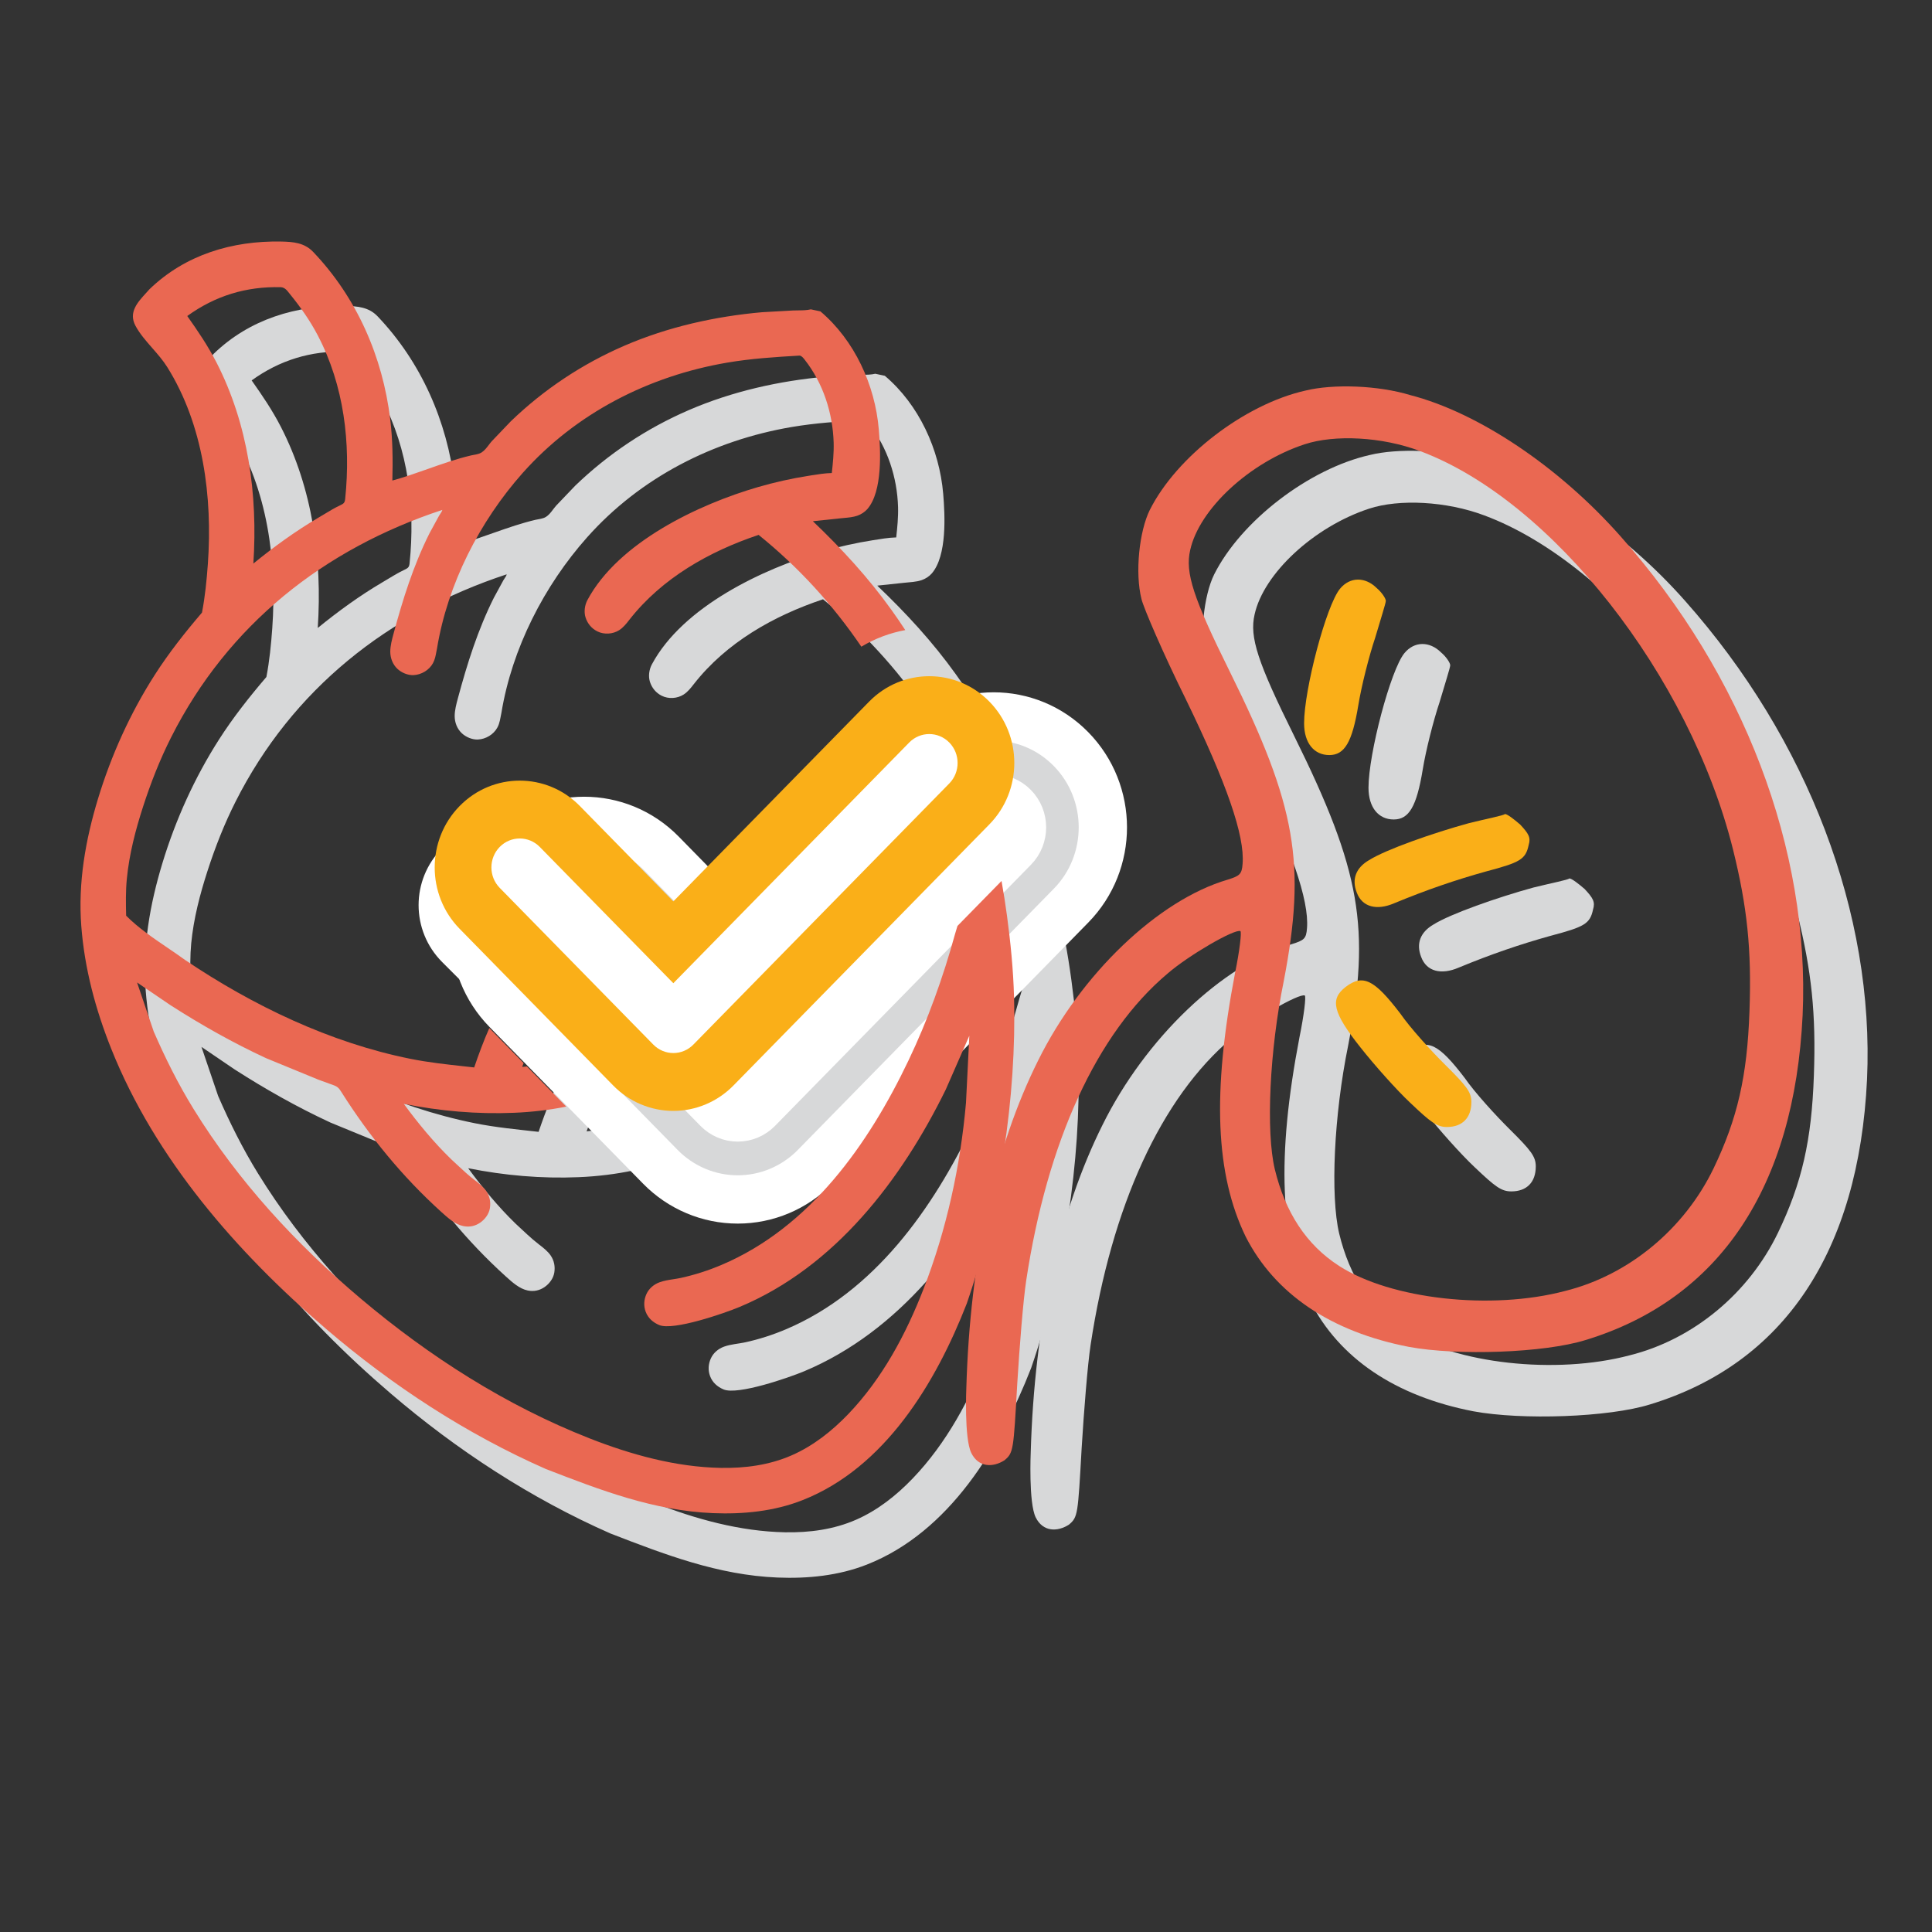 <svg width="120" height="120" viewBox="0 0 120 120" fill="none" xmlns="http://www.w3.org/2000/svg">
<rect x="0" y="0" width="120" height="120" fill="#333333" stroke="none"/>
<path d="M41.835 62.105L33.475 53.745C32.108 52.378 29.892 52.378 28.525 53.745C27.158 55.112 27.158 57.328 28.525 58.695L39.36 69.53C40.017 70.186 40.907 70.555 41.835 70.555C42.763 70.555 43.654 70.186 44.31 69.53L62.365 51.475C63.732 50.108 63.732 47.892 62.365 46.525C60.998 45.158 58.782 45.158 57.415 46.525L41.835 62.105Z" fill="white" stroke="white" stroke-width="3" stroke-linecap="round" stroke-linejoin="round"/>
<path d="M85.087 28.259C81.32 29.105 77.088 32.344 75.414 35.678C74.763 36.993 74.484 39.575 74.902 41.218C75.042 41.782 76.251 44.599 77.646 47.416C80.204 52.675 81.32 55.915 81.18 57.652C81.134 58.31 80.994 58.404 80.25 58.638C75.925 59.906 71.136 64.507 68.485 69.86C65.788 75.26 64.253 82.209 64.021 90.191C64.021 90.191 63.881 93.341 64.33 94.249C64.78 95.156 65.678 95.156 66.392 94.699C66.95 94.229 66.95 94.088 67.183 89.956C67.322 87.656 67.555 84.745 67.741 83.524C69.043 74.931 72.112 68.17 76.53 64.461C77.832 63.334 80.669 61.69 81.041 61.831C81.134 61.878 80.994 63.052 80.715 64.414C79.274 71.926 79.506 76.95 81.366 80.8C83.18 84.369 86.668 86.717 91.504 87.656C94.527 88.219 99.921 88.031 102.479 87.233C110.803 84.698 115.453 77.748 115.965 67.043C116.43 56.76 112.291 45.914 104.664 37.321C100.805 32.955 95.782 29.621 91.597 28.541C89.597 27.931 86.807 27.837 85.087 28.259ZM92.201 32.016C100.386 35.068 108.943 45.961 111.64 56.76C112.523 60.329 112.802 62.958 112.663 66.808C112.523 70.846 111.919 73.476 110.431 76.575C108.617 80.331 105.176 83.195 101.223 84.181C96.619 85.402 90.388 84.698 87.179 82.632C85.133 81.317 83.831 79.298 83.18 76.622C82.622 74.274 82.854 69.25 83.738 64.93C85.133 57.652 84.528 54.084 80.39 45.726C78.111 41.125 77.6 39.575 77.925 38.166C78.483 35.631 81.599 32.72 85.04 31.593C86.9 30.983 89.83 31.123 92.201 32.016Z" fill="#D7D8D9"/>
<path d="M87.23 40.569C86.376 41.602 85 46.814 85 48.927C85 50.148 85.617 50.899 86.566 50.899C87.514 50.899 87.989 50.101 88.368 47.8C88.558 46.626 89.033 44.748 89.412 43.621C89.744 42.495 90.076 41.462 90.076 41.321C90.076 41.18 89.839 40.804 89.507 40.523C88.795 39.818 87.847 39.818 87.23 40.569Z" fill="#D7D8D9"/>
<path d="M95.248 55.125C93.018 55.735 90.076 56.768 89.033 57.425C88.226 57.895 87.941 58.599 88.273 59.444C88.606 60.337 89.507 60.571 90.598 60.102C92.638 59.257 94.441 58.646 96.291 58.13C98.426 57.566 98.758 57.379 98.948 56.486C99.09 56.017 98.948 55.782 98.426 55.219C98.047 54.89 97.62 54.561 97.477 54.561C97.382 54.655 96.386 54.843 95.248 55.125Z" fill="#D7D8D9"/>
<path d="M87.562 65.314C86.613 66.065 86.755 66.863 88.511 69.07C89.365 70.15 90.741 71.699 91.595 72.498C92.876 73.718 93.255 74 93.872 74C94.821 74 95.39 73.437 95.39 72.451C95.39 71.84 95.105 71.465 93.777 70.15C92.876 69.258 91.595 67.849 90.978 66.957C89.365 64.844 88.653 64.469 87.562 65.314Z" fill="#D7D8D9"/>
<path fill-rule="evenodd" clip-rule="evenodd" d="M54.958 23.341L54.364 23.214C54.114 23.275 53.828 23.277 53.554 23.279C53.451 23.28 53.35 23.281 53.252 23.285L51.327 23.393C48.408 23.652 45.481 24.307 42.786 25.471C40.168 26.602 37.783 28.186 35.728 30.167L34.548 31.401C34.339 31.634 34.182 31.93 33.914 32.102C33.724 32.224 33.475 32.238 33.259 32.287C31.57 32.687 30.022 33.396 28.37 33.847C28.404 32.58 28.391 31.316 28.239 30.056C27.77 26.164 26.166 22.494 23.452 19.647C22.911 19.079 22.217 19.017 21.467 19.003C18.425 18.944 15.499 19.821 13.279 21.97C12.707 22.622 11.908 23.297 12.418 24.242C12.912 25.158 13.825 25.899 14.389 26.802C16.63 30.384 17.206 34.875 16.911 39.022C16.838 40.037 16.738 41.048 16.546 42.049C15.488 43.287 14.483 44.557 13.604 45.931C12.087 48.302 10.91 50.908 10.091 53.6C9.308 56.174 8.843 58.822 9.049 61.519C9.25 64.153 9.931 66.69 10.907 69.137C13.638 75.979 18.722 81.802 24.255 86.542C28.359 90.058 32.962 93.066 37.911 95.246C41.294 96.555 44.613 97.834 48.291 97.984C50.164 98.061 52.085 97.871 53.84 97.18C58.975 95.159 62.131 89.878 64.048 84.965C66.08 79.073 67.152 72.166 66.983 65.904C66.937 64.23 66.769 62.539 66.546 60.879C65.637 54.129 63.359 47.451 59.374 41.888C57.93 39.871 56.282 38.084 54.489 36.374L56.148 36.199C56.505 36.159 56.912 36.15 57.252 36.031C57.483 35.95 57.712 35.804 57.873 35.619C58.831 34.514 58.694 31.985 58.584 30.675C58.352 27.917 57.08 25.138 54.958 23.341ZM21.444 21.838C19.294 21.782 17.361 22.376 15.631 23.628C16.291 24.563 16.913 25.478 17.439 26.5C19.416 30.342 20.021 34.729 19.736 39.004C21.01 37.967 22.326 37.009 23.743 36.173C24.203 35.908 24.655 35.605 25.136 35.382C25.353 35.281 25.416 35.221 25.44 34.984C25.797 31.517 25.367 27.939 23.733 24.823C23.254 23.909 22.668 23.078 22.019 22.279C21.864 22.088 21.716 21.852 21.444 21.838ZM53.683 26.089L53.656 26.087C52.148 26.174 50.657 26.27 49.165 26.524C44.297 27.353 39.773 29.66 36.47 33.371C33.8 36.372 31.797 40.284 31.143 44.281C31.077 44.592 31.047 44.907 30.891 45.192C30.656 45.624 30.173 45.91 29.684 45.933C29.331 45.95 28.933 45.78 28.679 45.538C28.39 45.263 28.243 44.877 28.241 44.482C28.24 44.115 28.343 43.733 28.441 43.368C29.02 41.217 29.677 39.122 30.677 37.123L31.264 36.046L31.274 36.029C31.284 36.014 31.296 35.995 31.31 35.975L31.315 35.966C31.38 35.869 31.471 35.731 31.471 35.672C24.11 38.097 18.152 42.816 14.631 49.792C13.933 51.174 13.367 52.618 12.89 54.091C12.417 55.553 12.025 57.06 11.877 58.593C11.805 59.351 11.816 60.116 11.835 60.875C12.896 61.942 14.283 62.744 15.493 63.623C19.695 66.455 24.506 68.765 29.494 69.766C30.801 70.029 32.13 70.152 33.453 70.301C34.377 67.582 35.512 65.07 37.688 63.117C38.14 62.711 38.635 62.288 39.18 62.013C39.528 61.839 39.93 61.81 40.298 61.933C40.663 62.055 40.946 62.325 41.115 62.666C41.282 63.005 41.285 63.399 41.166 63.752C41.017 64.192 40.601 64.467 40.203 64.73C40.032 64.843 39.864 64.954 39.723 65.075C39.32 65.418 38.958 65.795 38.625 66.206C37.644 67.415 36.959 68.809 36.434 70.269C38.437 70.077 40.378 69.638 42.21 68.788C42.892 68.471 43.559 68.113 44.195 67.711C44.714 67.384 45.23 67.037 45.749 66.688C47.688 65.385 49.665 64.057 51.975 63.622C52.562 63.512 53.164 63.401 53.665 63.812C53.965 64.058 54.167 64.405 54.198 64.795C54.228 65.168 54.112 65.552 53.866 65.836C53.514 66.24 52.956 66.346 52.425 66.447C52.222 66.485 52.023 66.523 51.84 66.576C51.378 66.712 50.916 66.903 50.483 67.116C49.427 67.636 48.452 68.291 47.476 68.945C47.133 69.175 46.79 69.405 46.444 69.629C45.266 70.392 44.039 71.096 42.744 71.641C40.578 72.552 38.279 73.02 35.937 73.117C33.631 73.213 31.342 73.013 29.08 72.561C29.97 73.772 30.944 74.955 32.023 76.002C32.502 76.441 32.966 76.903 33.482 77.299C33.747 77.503 34.018 77.712 34.202 77.98C34.42 78.298 34.49 78.666 34.428 79.046C34.368 79.407 34.124 79.734 33.828 79.939C33.515 80.156 33.157 80.232 32.784 80.156C32.267 80.052 31.813 79.641 31.41 79.276C28.982 77.078 26.959 74.598 25.205 71.83C25.072 71.612 24.979 71.499 24.729 71.407L23.774 71.06L20.527 69.725C18.47 68.772 16.49 67.655 14.583 66.43L12.513 65.024L13.55 68.076C14.271 69.732 15.072 71.34 16.021 72.878C18.789 77.368 22.403 81.282 26.423 84.673C30.673 88.257 35.432 91.301 40.614 93.338C43.194 94.352 45.975 95.121 48.759 95.173C50.268 95.201 51.786 95.002 53.177 94.391C54.518 93.803 55.687 92.875 56.696 91.822C58.796 89.628 60.268 86.878 61.361 84.063C62.792 80.375 63.653 76.435 63.999 72.497L64.207 68.333L62.743 71.674C59.983 77.297 55.863 82.695 49.94 85.175C49.004 85.567 45.817 86.671 44.942 86.3C44.556 86.136 44.254 85.872 44.104 85.474C43.968 85.111 43.993 84.723 44.153 84.372C44.311 84.026 44.616 83.772 44.968 83.644C45.396 83.488 45.856 83.468 46.299 83.371C47.155 83.184 48.013 82.906 48.82 82.563C54.307 80.236 57.942 75.079 60.431 69.862C61.629 67.352 62.582 64.695 63.319 62.014C63.451 61.535 63.651 61.059 63.66 60.556C63.668 60.049 63.509 59.56 63.413 59.067C62.981 56.833 62.436 54.646 61.679 52.498C59.566 46.509 56.07 41.217 51.119 37.223C48.05 38.249 45.12 39.907 43.098 42.486C42.91 42.729 42.717 42.977 42.455 43.143C42.063 43.391 41.525 43.426 41.106 43.218C40.744 43.038 40.487 42.728 40.367 42.343C40.26 42 40.318 41.587 40.486 41.271C42.407 37.675 47.406 35.319 51.086 34.252C52.109 33.955 53.151 33.721 54.205 33.556C54.684 33.481 55.18 33.392 55.666 33.38C55.734 32.752 55.798 32.13 55.78 31.497C55.726 29.652 55.125 27.795 53.977 26.337C53.902 26.242 53.808 26.116 53.683 26.089Z" fill="#D7D8D9"/>
<path d="M44.404 66.561L44.404 66.561L45.648 67.83C45.699 67.883 45.762 67.907 45.822 67.907C45.881 67.907 45.944 67.883 45.995 67.83L61.891 51.611L62.75 52.452L61.891 51.611C62.007 51.492 62.007 51.288 61.891 51.17C61.792 51.068 61.643 51.068 61.544 51.17L46.893 66.119C46.611 66.407 46.225 66.569 45.822 66.569C45.419 66.569 45.032 66.407 44.75 66.119L36.461 57.66L36.461 57.66C36.461 57.66 36.461 57.66 36.46 57.66L44.404 66.561ZM44.404 66.561L44.404 66.561L44.403 66.56L36.115 58.103L36.112 58.1L36.11 58.098L36.11 58.098L36.11 58.098L36.11 58.098L36.109 58.097L36.109 58.097L36.109 58.097C35.993 57.978 35.993 57.774 36.109 57.656C36.208 57.554 36.357 57.554 36.456 57.656L36.456 57.656L36.455 57.654L36.454 57.653M44.404 66.561L36.454 57.653M36.458 57.658L37.528 56.606L36.454 57.653M36.458 57.658L36.12 56.087C35.927 56.611 36.036 57.221 36.449 57.648C36.451 57.65 36.452 57.652 36.454 57.653M36.458 57.658C36.458 57.657 36.458 57.657 36.457 57.657C36.457 57.657 36.457 57.657 36.457 57.657C36.457 57.657 36.457 57.657 36.457 57.657C36.457 57.656 36.457 57.656 36.456 57.656L36.458 57.658ZM35.545 57.746C35.437 57.72 35.275 57.694 35.104 57.682C35.166 57.67 35.223 57.664 35.272 57.666C35.354 57.684 35.456 57.715 35.545 57.746ZM35.817 57.867C35.788 57.85 35.751 57.83 35.714 57.81C35.728 57.816 35.74 57.822 35.749 57.827C35.769 57.838 35.793 57.852 35.817 57.867ZM35.918 57.933C35.905 57.924 35.889 57.913 35.874 57.903C35.88 57.906 35.885 57.91 35.889 57.912C35.897 57.918 35.908 57.925 35.918 57.933ZM35.969 57.971C35.962 57.966 35.953 57.959 35.946 57.953C35.948 57.955 35.951 57.957 35.953 57.959C35.957 57.962 35.963 57.967 35.969 57.971ZM36.001 57.997L35.983 57.982C35.985 57.984 35.987 57.986 35.989 57.987L36.001 57.997ZM36.021 58.014L36.01 58.005L36.012 58.007L36.021 58.014ZM36.269 57.422C36.264 57.413 36.259 57.398 36.255 57.378C36.278 57.424 36.298 57.461 36.312 57.483C36.297 57.462 36.282 57.441 36.269 57.422ZM36.363 57.551C36.361 57.548 36.357 57.543 36.352 57.538C36.36 57.547 36.367 57.556 36.372 57.562C36.369 57.558 36.366 57.555 36.363 57.551ZM36.395 57.589C36.392 57.586 36.389 57.582 36.384 57.577L36.398 57.593L36.395 57.589ZM36.41 57.607L36.408 57.604L36.412 57.608L36.41 57.607ZM36.42 57.617L36.416 57.613L36.426 57.624L36.42 57.617ZM36.644 57.816C36.676 57.834 36.739 57.863 36.823 57.896C36.781 57.892 36.747 57.884 36.724 57.873C36.7 57.856 36.671 57.836 36.644 57.816ZM36.553 57.746C36.56 57.752 36.57 57.76 36.581 57.769C36.574 57.764 36.569 57.76 36.565 57.757C36.562 57.753 36.557 57.75 36.553 57.746ZM36.522 57.719C36.525 57.721 36.528 57.724 36.531 57.727C36.528 57.724 36.526 57.722 36.524 57.721L36.522 57.719ZM36.504 57.702L36.508 57.706L36.505 57.704L36.504 57.702ZM36.488 57.687L36.499 57.697L36.495 57.694L36.488 57.687ZM38.578 57.677L44.772 63.997L44.75 64.019L45.822 65.069L46.893 64.019L46.872 63.997L60.472 50.12C61.16 49.418 62.275 49.418 62.963 50.12C63.65 50.821 63.65 51.959 62.963 52.661L47.067 68.88C46.737 69.217 46.289 69.407 45.822 69.407C45.355 69.407 44.907 69.217 44.577 68.88L43.333 67.611L43.331 67.61L38.578 57.677ZM36.535 59.044C36.53 59.102 36.516 59.167 36.495 59.237C36.499 59.04 36.485 58.849 36.465 58.724C36.494 58.828 36.522 58.947 36.535 59.044ZM36.394 58.505C36.398 58.515 36.403 58.528 36.408 58.543C36.389 58.501 36.369 58.459 36.352 58.426C36.367 58.454 36.383 58.483 36.394 58.505ZM36.31 58.352C36.312 58.356 36.315 58.361 36.318 58.367C36.308 58.35 36.297 58.333 36.288 58.318C36.296 58.33 36.304 58.343 36.31 58.352ZM36.264 58.283C36.265 58.285 36.267 58.287 36.269 58.29C36.263 58.282 36.256 58.272 36.25 58.264C36.255 58.271 36.26 58.278 36.264 58.283ZM36.236 58.245C36.237 58.246 36.238 58.248 36.24 58.25L36.225 58.23L36.236 58.245ZM36.217 58.22L36.218 58.221L36.207 58.208L36.217 58.22ZM36.155 58.146L36.157 58.148L36.162 58.154L36.155 58.146ZM36.177 58.172L36.178 58.173L36.189 58.186L36.177 58.172ZM36.077 58.065L36.082 58.07L36.084 58.072L36.077 58.065ZM56.911 46.529L45.822 57.844L41.089 53.015C38.438 50.31 34.127 50.31 31.476 53.015C28.841 55.703 28.841 60.049 31.476 62.737L41.015 72.471C42.285 73.767 44.013 74.5 45.822 74.5C47.63 74.5 49.359 73.767 50.628 72.471L66.524 56.251C69.159 53.563 69.159 49.217 66.524 46.529C63.873 43.824 59.562 43.824 56.911 46.529Z" fill="#D7D8D9" stroke="white" stroke-width="3" stroke-linecap="round" stroke-linejoin="round"/>
<rect x="33.648" y="50" width="17.432" height="6.259" transform="rotate(46.865 33.648 50)" fill="white"/>
<rect x="39" y="61.683" width="25.765" height="6.259" transform="rotate(-46.684 39 61.683)" fill="white"/>
<path d="M81.087 24.259C77.32 25.105 73.088 28.344 71.414 31.678C70.763 32.993 70.484 35.575 70.902 37.218C71.042 37.782 72.251 40.599 73.646 43.416C76.204 48.675 77.32 51.915 77.18 53.652C77.134 54.31 76.994 54.404 76.25 54.638C71.925 55.906 67.136 60.508 64.485 65.86C61.788 71.26 60.253 78.209 60.021 86.191C60.021 86.191 59.881 89.341 60.33 90.249C60.78 91.156 61.678 91.156 62.392 90.699C62.95 90.229 62.95 90.088 63.183 85.956C63.322 83.656 63.555 80.745 63.741 79.524C65.043 70.931 68.112 64.17 72.53 60.461C73.832 59.334 76.669 57.69 77.041 57.831C77.134 57.878 76.994 59.052 76.715 60.414C75.274 67.926 75.506 72.95 77.366 76.8C79.18 80.369 82.668 82.717 87.504 83.656C90.527 84.219 95.921 84.031 98.479 83.233C106.803 80.698 111.453 73.748 111.965 63.043C112.43 52.76 108.291 41.914 100.664 33.321C96.805 28.955 91.782 25.621 87.597 24.541C85.597 23.931 82.807 23.837 81.087 24.259ZM88.201 28.016C96.386 31.068 104.943 41.961 107.64 52.76C108.523 56.329 108.802 58.958 108.663 62.808C108.523 66.846 107.919 69.476 106.431 72.575C104.617 76.331 101.176 79.195 97.223 80.181C92.619 81.402 86.388 80.698 83.179 78.632C81.133 77.317 79.831 75.298 79.18 72.622C78.622 70.274 78.854 65.25 79.738 60.93C81.133 53.652 80.528 50.084 76.39 41.726C74.111 37.125 73.6 35.575 73.925 34.166C74.483 31.631 77.599 28.72 81.04 27.593C82.9 26.983 85.83 27.123 88.201 28.016Z" fill="#EA6852"/>
<path d="M83.23 36.569C82.376 37.602 81 42.814 81 44.927C81 46.148 81.617 46.899 82.566 46.899C83.514 46.899 83.989 46.101 84.368 43.8C84.558 42.626 85.033 40.748 85.412 39.621C85.744 38.495 86.076 37.462 86.076 37.321C86.076 37.18 85.839 36.804 85.507 36.523C84.795 35.818 83.847 35.818 83.23 36.569Z" fill="#FAAF18"/>
<path d="M91.248 51.125C89.018 51.735 86.076 52.768 85.033 53.425C84.226 53.895 83.941 54.599 84.273 55.444C84.606 56.337 85.507 56.571 86.598 56.102C88.638 55.257 90.441 54.646 92.291 54.13C94.426 53.566 94.758 53.379 94.948 52.486C95.09 52.017 94.948 51.782 94.426 51.219C94.047 50.89 93.62 50.561 93.477 50.561C93.382 50.655 92.386 50.843 91.248 51.125Z" fill="#FAAF18"/>
<path d="M83.562 61.314C82.613 62.065 82.755 62.863 84.511 65.07C85.365 66.15 86.741 67.699 87.595 68.498C88.876 69.718 89.255 70 89.872 70C90.821 70 91.39 69.437 91.39 68.451C91.39 67.84 91.105 67.465 89.777 66.15C88.876 65.258 87.595 63.849 86.978 62.957C85.365 60.844 84.653 60.469 83.562 61.314Z" fill="#FAAF18"/>
<path fill-rule="evenodd" clip-rule="evenodd" d="M39.333 63.611C39.333 63.611 39.332 63.61 39.331 63.61L31.038 55.147C30.35 54.446 30.35 53.307 31.037 52.606C31.725 51.904 32.84 51.904 33.528 52.606C33.527 52.606 33.528 52.606 33.528 52.606L41.822 61.069L56.472 46.12C57.16 45.418 58.275 45.418 58.963 46.12C59.65 46.821 59.65 47.959 58.963 48.661L43.067 64.88C42.737 65.217 42.289 65.407 41.822 65.407C41.355 65.407 40.907 65.217 40.577 64.88L39.333 63.611ZM41.822 55.987L53.982 43.579C56.045 41.474 59.39 41.474 61.453 43.579C63.516 45.684 63.516 49.096 61.453 51.202L45.557 67.421C44.566 68.432 43.223 69 41.822 69C40.421 69 39.077 68.432 38.086 67.421L28.547 57.688C26.484 55.583 26.484 52.17 28.547 50.065C30.61 47.96 33.955 47.96 36.018 50.065L41.822 55.987Z" fill="#FAAF18"/>
<path fill-rule="evenodd" clip-rule="evenodd" d="M50.364 19.214L50.958 19.341C53.08 21.138 54.352 23.917 54.584 26.675C54.694 27.985 54.831 30.514 53.873 31.619C53.712 31.804 53.483 31.95 53.252 32.031C52.991 32.122 52.691 32.149 52.404 32.174C52.317 32.182 52.231 32.189 52.148 32.199L50.489 32.374C52.282 34.084 53.93 35.871 55.374 37.888C55.668 38.298 55.953 38.714 56.228 39.136C55.279 39.311 54.354 39.654 53.5 40.167C51.736 37.574 49.612 35.234 47.119 33.223C44.05 34.249 41.12 35.907 39.098 38.486C38.91 38.729 38.717 38.977 38.455 39.143C38.063 39.391 37.525 39.426 37.106 39.218C36.744 39.038 36.487 38.728 36.367 38.343C36.26 38 36.318 37.587 36.486 37.271C38.407 33.675 43.406 31.319 47.086 30.252C48.109 29.955 49.151 29.721 50.205 29.556C50.266 29.546 50.328 29.536 50.391 29.526C50.812 29.459 51.242 29.391 51.666 29.38C51.734 28.752 51.798 28.13 51.78 27.497C51.726 25.652 51.125 23.795 49.977 22.337L49.969 22.327C49.895 22.233 49.803 22.116 49.683 22.089L49.656 22.087C48.148 22.174 46.657 22.27 45.165 22.524C40.297 23.353 35.773 25.66 32.47 29.371C29.8 32.372 27.797 36.284 27.143 40.281C27.128 40.349 27.116 40.417 27.103 40.485C27.058 40.729 27.013 40.97 26.891 41.192C26.656 41.624 26.173 41.91 25.684 41.933C25.331 41.95 24.933 41.78 24.679 41.538C24.39 41.263 24.243 40.877 24.241 40.482C24.24 40.115 24.343 39.733 24.441 39.368C25.02 37.217 25.677 35.122 26.677 33.123L27.264 32.046L27.274 32.029C27.283 32.014 27.295 31.996 27.309 31.976L27.31 31.975L27.315 31.966L27.315 31.966C27.38 31.868 27.471 31.731 27.471 31.672C20.11 34.097 14.152 38.816 10.631 45.792C9.933 47.174 9.367 48.618 8.89 50.091C8.417 51.553 8.025 53.06 7.877 54.593C7.804 55.351 7.816 56.116 7.835 56.875C8.59 57.635 9.51 58.26 10.415 58.874C10.781 59.123 11.144 59.37 11.493 59.623C15.695 62.455 20.506 64.765 25.494 65.766C26.594 65.987 27.708 66.109 28.823 66.231C29.033 66.255 29.243 66.278 29.453 66.301C29.738 65.463 30.043 64.645 30.392 63.856L32.522 66.029C32.492 66.109 32.463 66.189 32.434 66.269C32.532 66.259 32.63 66.249 32.727 66.239L35.171 68.733C34.109 68.946 33.028 69.072 31.937 69.117C29.631 69.213 27.342 69.013 25.08 68.561C25.97 69.772 26.944 70.955 28.023 72.002C28.142 72.112 28.261 72.222 28.379 72.333C28.736 72.667 29.094 73.001 29.482 73.299C29.747 73.503 30.018 73.712 30.202 73.98C30.42 74.298 30.49 74.666 30.428 75.046C30.369 75.407 30.124 75.734 29.828 75.939C29.515 76.156 29.157 76.232 28.784 76.156C28.267 76.052 27.813 75.641 27.41 75.276C24.982 73.078 22.959 70.598 21.205 67.83C21.072 67.612 20.979 67.499 20.729 67.407L19.774 67.06L16.527 65.725C14.47 64.772 12.49 63.655 10.583 62.43L8.513 61.024L9.55 64.076C10.271 65.732 11.072 67.34 12.021 68.878C14.789 73.368 18.403 77.282 22.423 80.673C26.673 84.257 31.432 87.301 36.614 89.338C39.194 90.352 41.975 91.121 44.759 91.173C46.268 91.201 47.786 91.002 49.177 90.391C50.518 89.803 51.687 88.875 52.696 87.822C54.796 85.628 56.268 82.878 57.361 80.063C58.792 76.375 59.653 72.435 59.999 68.497L60.207 64.333L58.743 67.674C55.983 73.297 51.863 78.695 45.94 81.175C45.004 81.567 41.817 82.671 40.942 82.3C40.556 82.136 40.254 81.872 40.104 81.474C39.968 81.111 39.993 80.723 40.153 80.372C40.311 80.026 40.616 79.772 40.968 79.644C41.242 79.544 41.529 79.5 41.816 79.456C41.978 79.431 42.139 79.406 42.299 79.371C43.155 79.184 44.013 78.906 44.82 78.563C50.307 76.236 53.942 71.079 56.431 65.862C57.629 63.352 58.582 60.695 59.319 58.014C59.353 57.89 59.392 57.767 59.43 57.644C59.444 57.599 59.458 57.554 59.472 57.509L62.207 54.718C62.336 55.436 62.449 56.157 62.546 56.879C62.769 58.539 62.937 60.23 62.983 61.904C63.152 68.166 62.08 75.073 60.048 80.965C58.131 85.878 54.975 91.159 49.84 93.18C48.085 93.871 46.164 94.061 44.291 93.984C40.613 93.834 37.294 92.555 33.911 91.246C28.962 89.066 24.359 86.058 20.255 82.542C14.722 77.802 9.638 71.979 6.907 65.137C5.931 62.69 5.25 60.153 5.049 57.519C4.843 54.822 5.308 52.174 6.091 49.6C6.91 46.908 8.087 44.302 9.604 41.931C10.483 40.557 11.488 39.287 12.546 38.049C12.738 37.048 12.838 36.037 12.911 35.022C13.206 30.875 12.63 26.384 10.389 22.802C10.129 22.385 9.794 22.003 9.461 21.622C9.072 21.178 8.684 20.735 8.418 20.242C7.967 19.407 8.539 18.782 9.073 18.199C9.143 18.122 9.212 18.046 9.279 17.97C11.499 15.821 14.425 14.944 17.467 15.003C18.217 15.017 18.911 15.079 19.452 15.647C22.166 18.494 23.77 22.164 24.239 26.056C24.391 27.316 24.404 28.58 24.37 29.848C25.113 29.644 25.836 29.389 26.559 29.133C27.444 28.82 28.33 28.507 29.259 28.287C29.316 28.274 29.374 28.264 29.433 28.253C29.601 28.223 29.774 28.192 29.914 28.102C30.093 27.986 30.223 27.815 30.353 27.645C30.416 27.561 30.479 27.478 30.548 27.401L31.728 26.167C33.783 24.186 36.168 22.602 38.786 21.471C41.481 20.307 44.408 19.652 47.327 19.393L49.252 19.285C49.35 19.281 49.451 19.28 49.554 19.279L49.555 19.279C49.829 19.277 50.114 19.275 50.364 19.214ZM11.631 19.628C13.361 18.376 15.293 17.782 17.444 17.838C17.682 17.851 17.825 18.032 17.961 18.206C17.981 18.23 18 18.255 18.019 18.279C18.668 19.078 19.254 19.909 19.733 20.823C21.367 23.939 21.797 27.517 21.44 30.984C21.416 31.221 21.353 31.281 21.136 31.382C20.803 31.536 20.484 31.729 20.167 31.921C20.026 32.006 19.884 32.091 19.743 32.173C18.326 33.009 17.01 33.967 15.736 35.004C16.021 30.729 15.416 26.342 13.439 22.5C12.913 21.478 12.291 20.563 11.631 19.628Z" fill="#EA6852"/>
</svg>

